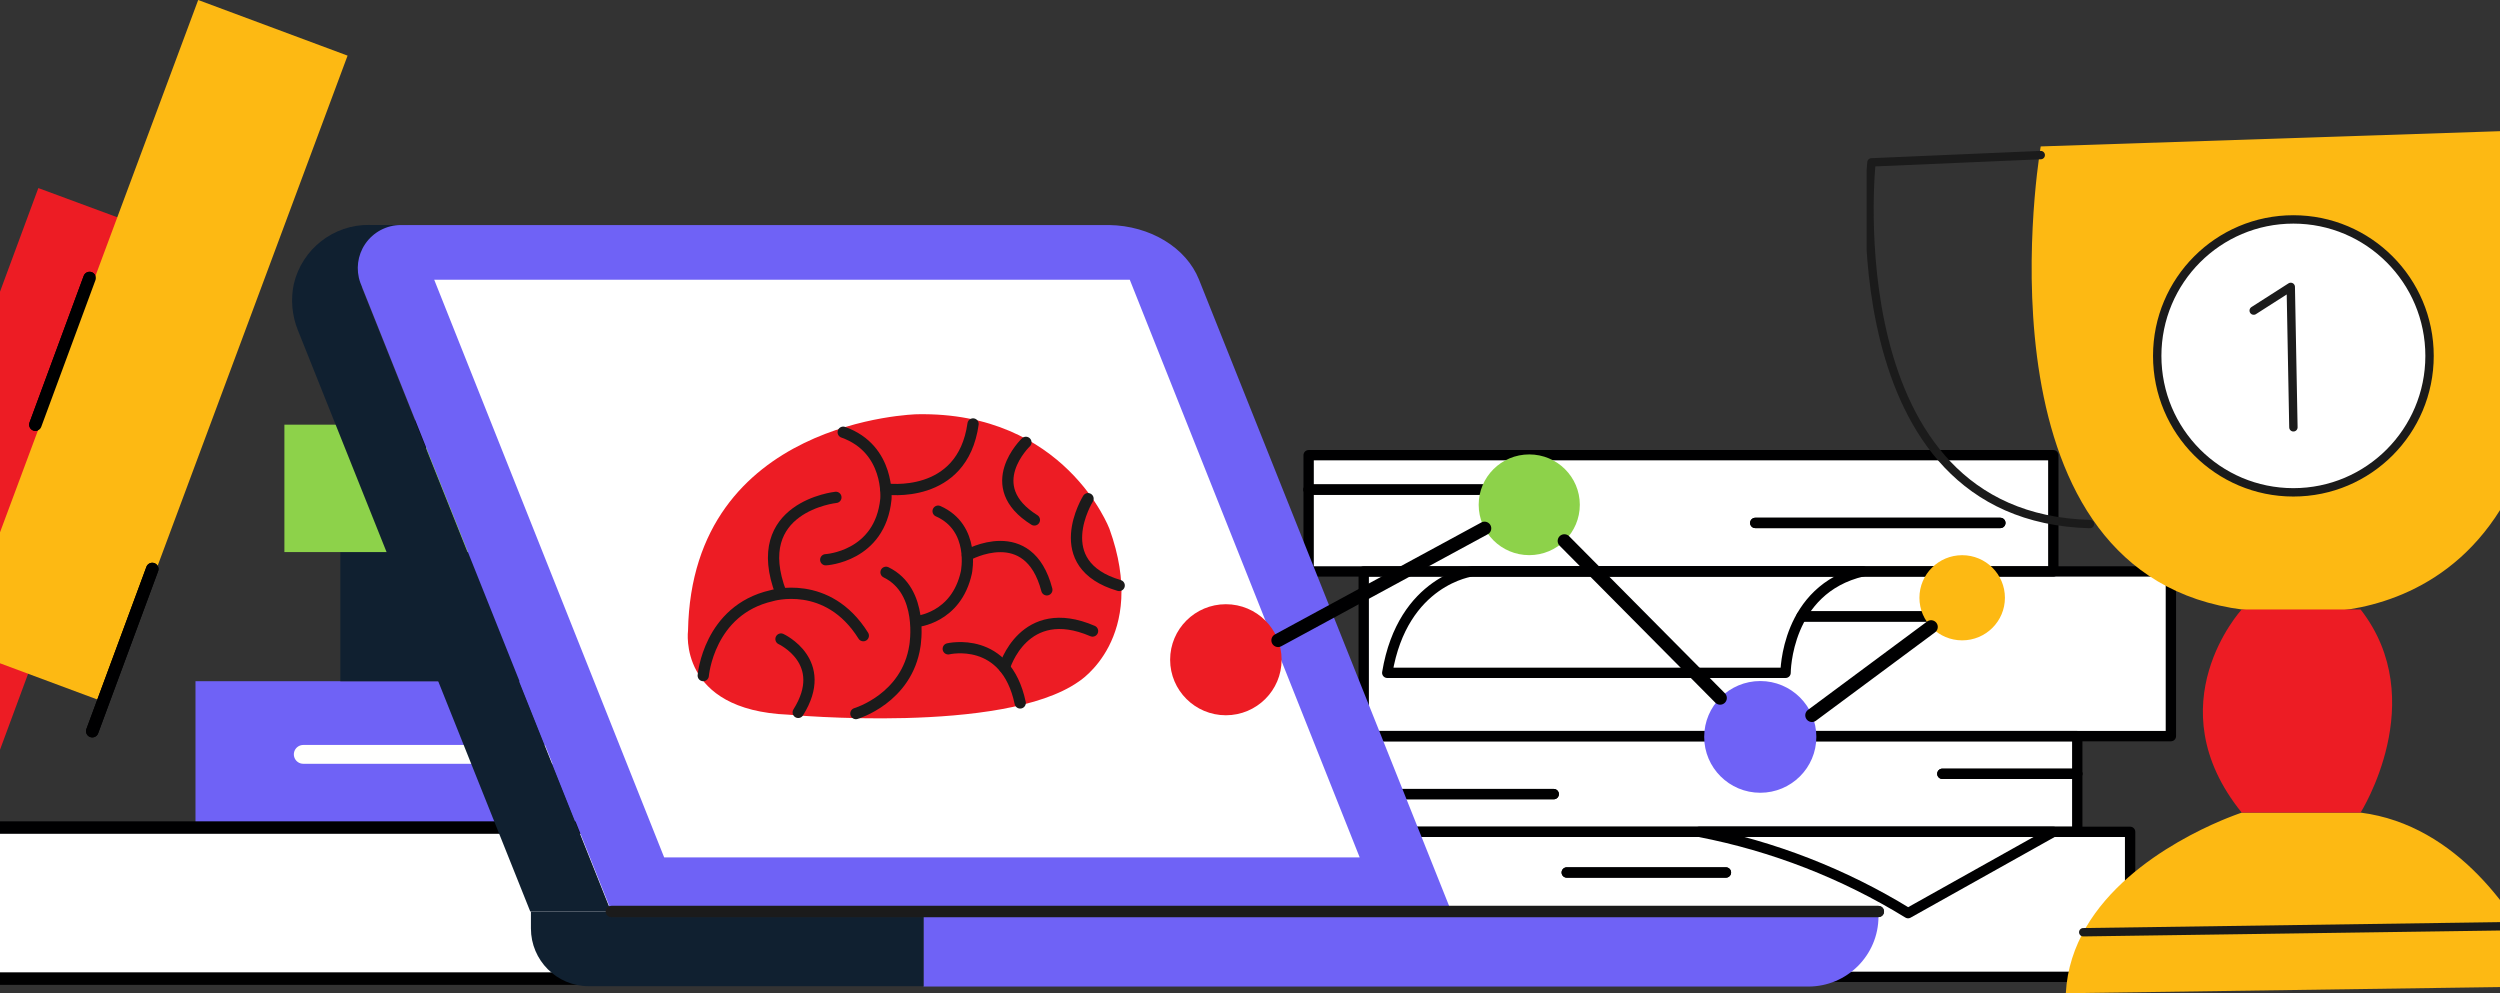 <svg xmlns="http://www.w3.org/2000/svg" width="375" height="149" viewBox="0 0 375 149" fill="none"><rect x="0" y="0" width="375" height="149" fill="#333333" stroke="none"/><g clip-path="url(#clip0_3021_510)"><path fill-rule="evenodd" clip-rule="evenodd" d="M198.256 124.775H319.517V146.525H198.256V124.775Z" fill="white"></path><path fill-rule="evenodd" clip-rule="evenodd" d="M188.268 110.42H311.589V124.775H188.268V110.42Z" fill="white"></path><path fill-rule="evenodd" clip-rule="evenodd" d="M204.558 85.718H325.633V110.42H204.558V85.718Z" fill="white"></path><path fill-rule="evenodd" clip-rule="evenodd" d="M196.295 68.279H307.997V85.718H196.295V68.279Z" fill="white"></path><path fill-rule="evenodd" clip-rule="evenodd" d="M220.849 85.693C220.849 85.693 210.408 86.965 208.088 100.923H267.835C267.835 100.923 267.835 88.392 279.442 85.693H220.849Z" fill="white"></path><path fill-rule="evenodd" clip-rule="evenodd" d="M254.882 124.775C265.974 126.922 276.582 131.053 286.21 136.972L307.997 124.775H254.882Z" fill="white"></path><path d="M196.295 73.44H229.577" stroke="#000001" stroke-width="1.551" stroke-linecap="round" stroke-linejoin="round"></path><path d="M300.05 78.44H263.288" stroke="#000001" stroke-width="1.551" stroke-linecap="round" stroke-linejoin="round"></path><path d="M196.295 119.117H233.058" stroke="#000001" stroke-width="1.551" stroke-linecap="round" stroke-linejoin="round"></path><path d="M311.582 116.071H291.352" stroke="#000001" stroke-width="1.551" stroke-linecap="round" stroke-linejoin="round"></path><path d="M270.248 92.461H291.352" stroke="#000001" stroke-width="1.551" stroke-linecap="round" stroke-linejoin="round"></path><path d="M235.012 130.873H258.889" stroke="#000001" stroke-width="1.551" stroke-linecap="round" stroke-linejoin="round"></path><path d="M198.256 141.097H271.768" stroke="#000001" stroke-width="1.551" stroke-linecap="round" stroke-linejoin="round"></path><path d="M198.256 124.775H319.517V146.525H198.256V124.775Z" stroke="#000001" stroke-width="1.551" stroke-linecap="round" stroke-linejoin="round"></path><path d="M188.268 110.42H311.589V124.775H188.268V110.42Z" stroke="#000001" stroke-width="1.551" stroke-linecap="round" stroke-linejoin="round"></path><path d="M204.558 85.718H325.633V110.42H204.558V85.718Z" stroke="#000001" stroke-width="1.551" stroke-linecap="round" stroke-linejoin="round"></path><path d="M196.295 68.279H307.997V85.718H196.295V68.279Z" stroke="#000001" stroke-width="1.551" stroke-linecap="round" stroke-linejoin="round"></path><path d="M220.849 85.693C220.849 85.693 210.408 86.965 208.088 100.923H267.835C267.835 100.923 267.835 88.392 279.442 85.693H220.849Z" stroke="#000001" stroke-width="1.551" stroke-linecap="round" stroke-linejoin="round"></path><path d="M254.882 124.775C265.974 126.922 276.582 131.053 286.21 136.972L307.997 124.775H254.882Z" stroke="#000001" stroke-width="1.551" stroke-linecap="round" stroke-linejoin="round"></path><path d="M196.295 73.44H229.577" stroke="#000001" stroke-width="1.551" stroke-linecap="round" stroke-linejoin="round"></path><path d="M300.05 78.44H263.288" stroke="#000001" stroke-width="1.551" stroke-linecap="round" stroke-linejoin="round"></path><path d="M196.295 119.117H233.058" stroke="#000001" stroke-width="1.551" stroke-linecap="round" stroke-linejoin="round"></path><path d="M311.582 116.071H291.352" stroke="#000001" stroke-width="1.551" stroke-linecap="round" stroke-linejoin="round"></path><path d="M270.248 92.461H291.352" stroke="#000001" stroke-width="1.551" stroke-linecap="round" stroke-linejoin="round"></path><path d="M235.012 130.873H258.889" stroke="#000001" stroke-width="1.551" stroke-linecap="round" stroke-linejoin="round"></path><path d="M198.256 141.097H271.768" stroke="#000001" stroke-width="1.551" stroke-linecap="round" stroke-linejoin="round"></path></g><g clip-path="url(#clip1_3021_510)"><path fill-rule="evenodd" clip-rule="evenodd" d="M-38.062 124.136H123.364V146.792H-38.062V124.136Z" fill="white"></path><path fill-rule="evenodd" clip-rule="evenodd" d="M5.751 28.21L28.107 36.48L-4.291 124.06L-26.647 115.79L5.751 28.21Z" fill="#ED1C24"></path><path d="M13.435 41.703L5.308 63.699" stroke="#000001" stroke-width="1.876" stroke-linecap="round" stroke-linejoin="round"></path><path fill-rule="evenodd" clip-rule="evenodd" d="M15.987 105.441L-6.422 97.103L29.728 0L52.137 8.345L15.987 105.441Z" fill="#FDB913"></path><path d="M13.841 109.673L22.839 85.351" stroke="#000001" stroke-width="1.876" stroke-linecap="round" stroke-linejoin="round"></path><path fill-rule="evenodd" clip-rule="evenodd" d="M29.323 102.176H136.107V124.12H29.323V102.176Z" fill="#6F62F6"></path><path fill-rule="evenodd" clip-rule="evenodd" d="M51.049 82.808H127.35V102.185H51.049V82.808Z" fill="#102030"></path><path fill-rule="evenodd" clip-rule="evenodd" d="M42.659 63.7H136.107V82.807H42.659V63.7Z" fill="#8DD24A"></path><path d="M62.967 63.7V82.807" stroke="#000001" stroke-width="1.876" stroke-linecap="round" stroke-linejoin="round"></path><path d="M114.629 63.7V82.807" stroke="#000001" stroke-width="1.876" stroke-linecap="round" stroke-linejoin="round"></path><path d="M-38.062 124.136H123.364V146.792H-38.062V124.136Z" stroke="#000001" stroke-width="1.876" stroke-linecap="round" stroke-linejoin="round"></path><path d="M13.435 41.703L5.308 63.699" stroke="#000001" stroke-width="1.876" stroke-linecap="round" stroke-linejoin="round"></path><path d="M13.841 109.673L22.839 85.351" stroke="#000001" stroke-width="1.876" stroke-linecap="round" stroke-linejoin="round"></path><path d="M62.967 63.7V82.807" stroke="#000001" stroke-width="1.876" stroke-linecap="round" stroke-linejoin="round"></path><path d="M114.629 63.7V82.807" stroke="#000001" stroke-width="1.876" stroke-linecap="round" stroke-linejoin="round"></path><path d="M80.843 92.487H99.53" stroke="#FFFFFE" stroke-width="2.822" stroke-linecap="round" stroke-linejoin="round"></path><path d="M45.488 113.155H85.225" stroke="#FFFFFE" stroke-width="2.822" stroke-linecap="round" stroke-linejoin="round"></path></g><path fill-rule="evenodd" clip-rule="evenodd" d="M55.423 33.748H61.269L54.265 43.11L91.656 136.716H79.536L44.675 49.516C43.795 47.32 43.581 44.91 44.073 42.595C45.31 37.347 50.029 33.66 55.423 33.739V33.748Z" fill="#102030"></path><path fill-rule="evenodd" clip-rule="evenodd" d="M217.7 136.725L179.841 41.922C177.922 37.133 172.52 33.859 166.381 33.756H166.072H60.134C57.993 33.756 55.986 34.818 54.78 36.594C53.622 38.299 53.352 40.455 54.043 42.389L54.13 42.611L91.727 136.733H138.532V147.983H271.248C277.062 147.983 281.773 143.273 281.773 137.462V136.733H217.7V136.725Z" fill="#6F62F6"></path><path fill-rule="evenodd" clip-rule="evenodd" d="M65.132 41.961H169.467L203.955 128.614H99.627L65.132 41.961Z" fill="white"></path><path fill-rule="evenodd" clip-rule="evenodd" d="M138.517 136.724H79.639V139.269C79.639 144.05 83.517 147.927 88.3 147.927H138.517V136.677V136.732V136.724Z" fill="#102030"></path><path d="M91.711 136.725H281.766" stroke="#1B1B1B" stroke-width="1.68" stroke-linecap="round" stroke-linejoin="round"></path><path d="M91.711 136.725H281.766" stroke="#1B1B1B" stroke-width="1.68" stroke-linecap="round" stroke-linejoin="round"></path><path fill-rule="evenodd" clip-rule="evenodd" d="M137.561 62.137C137.561 62.137 103.784 62.858 103.203 94.611C103.203 94.611 101.607 106.524 118.279 107.202C118.279 107.202 150.463 110.198 161.771 102.26C161.771 102.26 172.353 95.765 166.411 79.311C166.411 79.311 159.741 61.706 137.561 62.137Z" fill="#ED1C24"></path><path d="M105.487 101.341C105.487 101.341 106.3 91.524 115.723 89.361C115.723 89.361 124.133 86.764 129.497 95.351" stroke="#1B1B1B" stroke-width="1.69" stroke-linecap="round" stroke-linejoin="round"></path><path d="M117.148 95.855C117.148 95.855 124.516 99.244 119.732 106.859" stroke="#1B1B1B" stroke-width="1.69" stroke-linecap="round" stroke-linejoin="round"></path><path d="M125.384 74.605C125.384 74.605 112.171 75.995 117.159 88.999" stroke="#1B1B1B" stroke-width="1.69" stroke-linecap="round" stroke-linejoin="round"></path><path d="M123.861 83.963C123.861 83.963 132.016 83.528 132.885 74.87C132.885 74.87 133.555 67.354 126.481 64.834" stroke="#1B1B1B" stroke-width="1.69" stroke-linecap="round" stroke-linejoin="round"></path><path d="M132.856 73.345C132.856 73.345 144.355 75.048 145.959 63.594" stroke="#1B1B1B" stroke-width="1.69" stroke-linecap="round" stroke-linejoin="round"></path><path d="M153.886 66.353C153.886 66.353 147.003 72.904 155.157 77.992" stroke="#1B1B1B" stroke-width="1.69" stroke-linecap="round" stroke-linejoin="round"></path><path d="M128.383 107.034C128.383 107.034 136.04 104.787 137.235 96.887C137.235 96.887 138.684 88.659 132.905 85.846" stroke="#1B1B1B" stroke-width="1.69" stroke-linecap="round" stroke-linejoin="round"></path><path d="M137.397 93.237C137.397 93.237 143.435 92.805 144.954 85.876C144.954 85.876 146.368 79.177 140.717 76.676" stroke="#1B1B1B" stroke-width="1.69" stroke-linecap="round" stroke-linejoin="round"></path><path d="M145.113 83.279C145.113 83.279 154.307 78.082 157.025 88.475" stroke="#1B1B1B" stroke-width="1.69" stroke-linecap="round" stroke-linejoin="round"></path><path d="M142.237 97.325C142.237 97.325 150.878 95.261 153.027 105.441" stroke="#1B1B1B" stroke-width="1.69" stroke-linecap="round" stroke-linejoin="round"></path><path d="M150.668 100.114C150.668 100.114 153.556 90.207 163.881 94.654" stroke="#1B1B1B" stroke-width="1.69" stroke-linecap="round" stroke-linejoin="round"></path><path d="M163.204 74.804C163.204 74.804 157.08 84.65 167.878 87.822" stroke="#1B1B1B" stroke-width="1.69" stroke-linecap="round" stroke-linejoin="round"></path><path d="M183.88 107.289C188.497 107.289 192.24 103.56 192.24 98.961C192.24 94.361 188.497 90.633 183.88 90.633C179.263 90.633 175.52 94.361 175.52 98.961C175.52 103.56 179.263 107.289 183.88 107.289Z" fill="#ED1C24"></path><path d="M229.387 83.273C233.576 83.273 236.972 79.89 236.972 75.718C236.972 71.545 233.576 68.162 229.387 68.162C225.198 68.162 221.802 71.545 221.802 75.718C221.802 79.89 225.198 83.273 229.387 83.273Z" fill="#8DD24A"></path><path d="M264.04 118.914C268.686 118.914 272.452 115.163 272.452 110.535C272.452 105.907 268.686 102.155 264.04 102.155C259.394 102.155 255.628 105.907 255.628 110.535C255.628 115.163 259.394 118.914 264.04 118.914Z" fill="#6F62F6"></path><path d="M294.326 96.054C297.868 96.054 300.739 93.194 300.739 89.666C300.739 86.138 297.868 83.278 294.326 83.278C290.785 83.278 287.914 86.138 287.914 89.666C287.914 93.194 290.785 96.054 294.326 96.054Z" fill="#FDB913"></path><path d="M191.712 96.053L222.682 79.254" stroke="#000001" stroke-width="2.015" stroke-linecap="round" stroke-linejoin="round"></path><path d="M234.656 81.144L258.019 104.697" stroke="#000001" stroke-width="2.015" stroke-linecap="round" stroke-linejoin="round"></path><path d="M271.796 107.295L289.66 94.039" stroke="#000001" stroke-width="2.015" stroke-linecap="round" stroke-linejoin="round"></path><g clip-path="url(#clip2_3021_510)"><path fill-rule="evenodd" clip-rule="evenodd" d="M354.088 121.891C368.842 123.768 377.437 137.488 380.818 144.229L381.076 144.751L381.313 145.243L381.528 145.701L381.722 146.124L381.894 146.508L382.045 146.853L382.23 147.289L382.398 147.708L382.493 147.954L309.871 148.981C310.667 134.255 326.282 126.021 333.112 123.112L333.62 122.901C333.702 122.866 333.784 122.836 333.861 122.801L334.313 122.62L334.723 122.461L335.089 122.318L335.554 122.145L336.002 121.986L336.264 121.895H354.092L354.088 121.891ZM380.09 19.509C393.061 93.839 349.356 92.125 344.972 91.767L344.748 91.746L344.619 91.733C298.149 93.972 304.367 34.364 305.861 23.613L305.952 22.974C305.965 22.879 305.978 22.793 305.991 22.711L306.077 22.154L306.107 21.964L380.09 19.509Z" fill="#FDB913"></path><path d="M344.007 73.852C355.287 73.852 364.432 64.688 364.432 53.383C364.432 42.078 355.287 32.913 344.007 32.913C332.726 32.913 323.582 42.078 323.582 53.383C323.582 64.688 332.726 73.852 344.007 73.852Z" fill="white"></path><path d="M344.007 73.852C355.287 73.852 364.432 64.688 364.432 53.383C364.432 42.078 355.287 32.913 344.007 32.913C332.726 32.913 323.582 42.078 323.582 53.383C323.582 64.688 332.726 73.852 344.007 73.852Z" stroke="#1B1B1B" stroke-width="1.258" stroke-linecap="round" stroke-linejoin="round"></path><path d="M338.055 46.589L343.615 43.033L344.011 64.098" stroke="#1B1B1B" stroke-width="1.258" stroke-linecap="round" stroke-linejoin="round"></path><path d="M306.111 23.264L280.721 24.356C280.721 24.356 275.024 77.599 313.496 78.609" stroke="#1B1B1B" stroke-width="1.258" stroke-linecap="round" stroke-linejoin="round"></path><path fill-rule="evenodd" clip-rule="evenodd" d="M336.259 91.417C336.259 91.417 323.146 105.68 336.259 121.89H354.087C354.087 121.89 364.737 105.059 354.087 91.417H336.259Z" fill="#ED1C24"></path><path d="M312.485 139.836L377.769 138.908" stroke="#1B1B1B" stroke-width="1.258" stroke-linecap="round" stroke-linejoin="round"></path></g><defs><clipPath id="clip0_3021_510"><rect width="138.917" height="79.796" fill="white" transform="translate(187.492 67.504)"></rect></clipPath><clipPath id="clip1_3021_510"><rect width="175.107" height="147.73" fill="white" transform="translate(-39)"></rect></clipPath><clipPath id="clip2_3021_510"><rect width="127.007" height="129.709" fill="white" transform="translate(279.993 19.271)"></rect></clipPath></defs></svg>